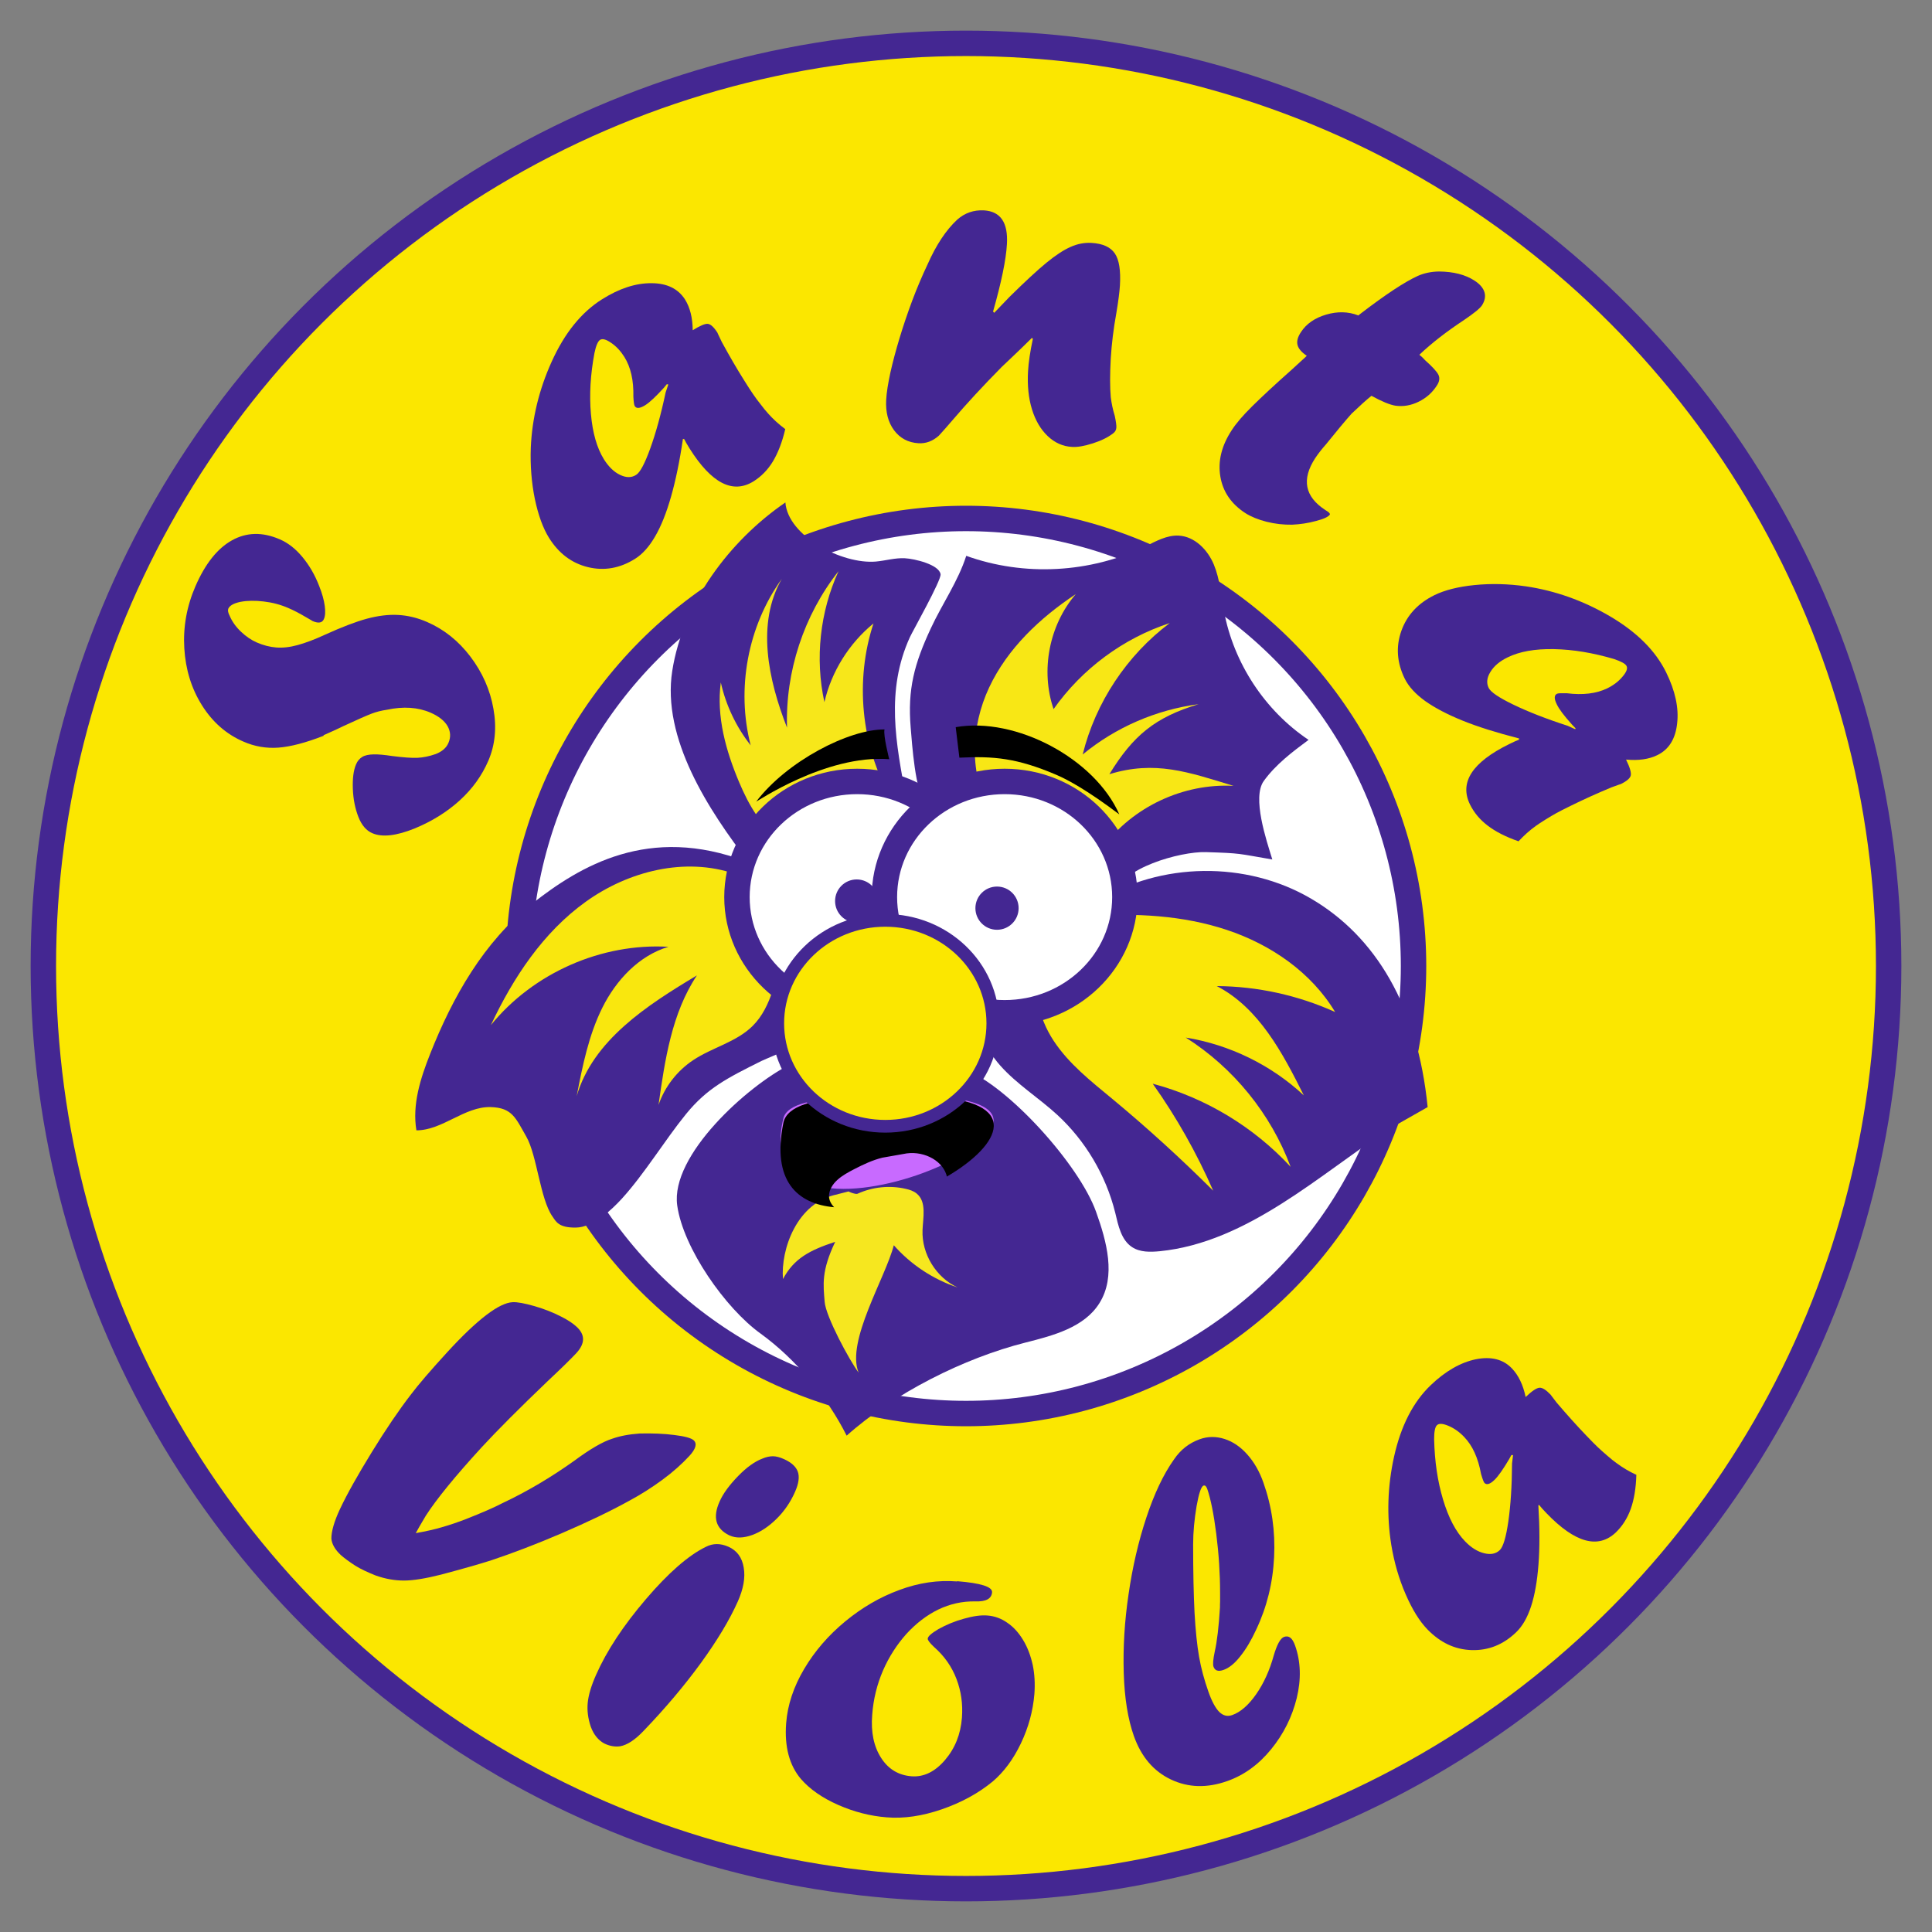 <?xml version="1.0" encoding="UTF-8"?> <svg xmlns="http://www.w3.org/2000/svg" id="viola" viewBox="0 0 152 152"><rect x="0" y="0" width="152" height="152" fill="#808080" stroke="none"/><defs><style>.cls-1,.cls-2{fill:#fff;}.cls-3{fill:#fae707;}.cls-4{fill:#f8e715;}.cls-5{fill:#c86aff;}.cls-6{fill:#f7e71a;}.cls-2,.cls-7{stroke-width:2px;}.cls-2,.cls-7,.cls-8{stroke:#442792;stroke-miterlimit:10;}.cls-9{fill:#f6e71f;}.cls-7,.cls-8{fill:#fbe700;}.cls-10{fill:#f9e70e;}.cls-11{fill:#442792;}</style></defs><circle class="cls-7" cx="76" cy="76" r="72.59"></circle><circle class="cls-2" cx="76" cy="76" r="35.21"></circle><path class="cls-11" d="m50.34,112.78c1-.02,1.9.01,2.72.12.82.1,1.32.24,1.51.41.29.26.18.67-.32,1.22-.59.64-1.29,1.27-2.12,1.88-.83.61-1.69,1.16-2.6,1.65-1.52.84-3.3,1.69-5.32,2.56-2.02.87-3.87,1.57-5.54,2.13-1.06.34-2.38.71-3.96,1.13-1.22.31-2.2.47-2.93.47s-1.47-.13-2.23-.4c-.65-.26-1.18-.51-1.6-.77-.49-.32-.87-.6-1.13-.83-.46-.43-.71-.86-.75-1.3,0-.57.22-1.35.68-2.33.56-1.19,1.4-2.68,2.5-4.47s2.12-3.29,3.05-4.5c.64-.85,1.61-1.97,2.9-3.38,2.36-2.57,4.07-3.87,5.13-3.92.37-.02.95.09,1.72.31.77.22,1.49.51,2.13.84.51.26.9.52,1.18.78.69.63.68,1.32-.02,2.08-.37.4-1.11,1.13-2.24,2.19-2.26,2.16-3.99,3.9-5.19,5.2-2.09,2.28-3.56,4.08-4.41,5.4-.39.65-.65,1.11-.79,1.37.78-.14,1.47-.29,2.07-.47.6-.17,1.21-.38,1.84-.62,1.3-.51,2.28-.94,2.93-1.28,1.93-.91,3.8-2.02,5.61-3.31,1.27-.94,2.27-1.52,3.01-1.75.59-.21,1.31-.35,2.17-.41Z"></path><path class="cls-11" d="m47.58,137.19c-.5-.26-.87-.71-1.1-1.34-.22-.65-.3-1.28-.24-1.89.06-.61.28-1.35.66-2.2.84-1.9,2.15-3.88,3.92-5.95s3.34-3.44,4.71-4.11c.56-.29,1.15-.29,1.78-.01.67.3,1.07.84,1.2,1.63.14.79-.02,1.68-.46,2.67-.65,1.46-1.62,3.07-2.91,4.85-1.29,1.77-2.79,3.55-4.49,5.32-.68.72-1.3,1.13-1.87,1.23-.38.05-.77-.01-1.17-.19l-.03-.02Zm9.79-16.4c-1.06-.52-1.32-1.41-.75-2.67.28-.63.77-1.29,1.45-1.99s1.32-1.15,1.9-1.37c.3-.13.58-.19.84-.19.25,0,.55.08.88.23.57.26.93.58,1.08.99.14.4.07.93-.22,1.58-.36.82-.85,1.53-1.46,2.13-.61.6-1.25,1.03-1.92,1.27-.67.24-1.26.26-1.75.04l-.05-.02Z"></path><path class="cls-11" d="m75.3,124.4c1.87.15,2.79.44,2.75.88-.04.5-.48.74-1.32.71-1.02-.02-1.99.2-2.91.64-.92.45-1.75,1.09-2.51,1.92-.75.84-1.37,1.8-1.84,2.88-.47,1.09-.76,2.25-.85,3.49-.11,1.37.13,2.49.7,3.38.57.89,1.37,1.37,2.4,1.45.95.07,1.83-.35,2.62-1.27.79-.92,1.24-2.03,1.34-3.34.08-1.07-.06-2.08-.43-3.05-.37-.97-.96-1.81-1.76-2.51-.34-.32-.51-.54-.5-.66.01-.18.29-.42.84-.75.61-.34,1.28-.62,2.01-.82.74-.21,1.35-.29,1.84-.25.56.04,1.09.23,1.57.57.49.33.9.79,1.25,1.37.35.58.59,1.23.75,1.95.15.73.19,1.49.13,2.29-.11,1.33-.46,2.62-1.06,3.88-.6,1.26-1.35,2.26-2.22,3-1.13.93-2.47,1.66-4.01,2.19-1.54.53-2.98.74-4.32.63-1.3-.1-2.58-.43-3.83-.98-1.25-.55-2.22-1.23-2.92-2.03-.92-1.08-1.31-2.55-1.17-4.39.11-1.45.59-2.88,1.42-4.28.83-1.4,1.9-2.64,3.22-3.73,1.32-1.09,2.74-1.92,4.27-2.48,1.53-.57,3.04-.79,4.55-.67Z"></path><path class="cls-11" d="m95.99,125.31c0-1.51-.1-3.05-.3-4.63-.2-1.58-.44-2.76-.71-3.54-.08-.21-.17-.3-.29-.26-.19.07-.37.61-.55,1.62-.17,1.02-.27,2.02-.27,3.01,0,2.18.04,3.97.11,5.37.08,1.41.2,2.57.36,3.48s.41,1.82.73,2.73c.27.77.56,1.3.86,1.6.3.29.64.38,1.02.24.65-.23,1.28-.78,1.88-1.64s1.06-1.88,1.38-3.04c.26-.88.53-1.37.82-1.47.37-.13.65.09.86.68.45,1.27.49,2.65.13,4.14-.37,1.49-1.04,2.83-2.02,4.03-.98,1.2-2.13,2.03-3.43,2.49-1.6.57-3.08.53-4.45-.12s-2.33-1.79-2.91-3.41c-.47-1.33-.74-2.98-.8-4.97-.06-1.99.06-4.05.38-6.2.31-2.15.78-4.16,1.4-6.03.62-1.87,1.34-3.4,2.18-4.58.51-.75,1.18-1.28,2.02-1.58.64-.23,1.29-.23,1.95-.02.66.21,1.26.62,1.8,1.23.54.61.96,1.35,1.26,2.21.66,1.86.94,3.81.84,5.85s-.57,3.94-1.41,5.71c-.39.85-.81,1.55-1.26,2.11-.44.56-.88.91-1.31,1.06-.42.15-.68.06-.79-.26-.06-.18-.03-.57.1-1.18.18-.8.32-1.96.41-3.47,0-.15,0-.31.01-.47,0-.17,0-.4,0-.69Z"></path><path class="cls-11" d="m121.09,118.37l.05.05h-.11c.11,1.8.11,3.35.01,4.66-.1,1.31-.29,2.4-.58,3.29-.29.89-.68,1.57-1.18,2.05-1.02.98-2.18,1.44-3.5,1.4-1.32-.04-2.47-.59-3.48-1.63-.62-.64-1.19-1.56-1.71-2.76-.52-1.19-.9-2.49-1.13-3.88-.37-2.29-.3-4.61.22-6.96.54-2.42,1.5-4.29,2.88-5.61,1.16-1.11,2.35-1.79,3.55-2.04,1.21-.24,2.16,0,2.85.73.51.54.87,1.28,1.07,2.24.49-.47.85-.71,1.08-.73.23-.02.52.16.89.55-.03-.04.12.17.47.62.81.95,1.59,1.82,2.34,2.6.39.41.69.71.9.91.21.2.46.42.75.67s.52.44.71.57c.48.36,1,.67,1.57.93-.03,1.06-.18,1.95-.44,2.68-.26.73-.65,1.34-1.16,1.84-1.4,1.34-3.22.84-5.47-1.5-.26-.27-.46-.49-.59-.67Zm-2.18-3.9l-.18.33c-.48.81-.86,1.35-1.15,1.63-.35.34-.62.42-.79.24-.06-.06-.15-.3-.27-.71-.23-1.26-.67-2.23-1.33-2.91-.37-.39-.78-.68-1.23-.87-.45-.19-.75-.21-.91-.05-.15.14-.22.51-.22,1.1.04,1.73.27,3.31.7,4.74.43,1.44,1,2.53,1.73,3.29.48.5.98.81,1.5.94.52.13.93.05,1.24-.25.26-.25.49-1.01.67-2.26.18-1.26.28-2.78.29-4.56l.08-.65h-.11Z"></path><path class="cls-11" d="m25.48,57.88c-1.43.56-2.63.87-3.58.94s-1.88-.09-2.76-.48c-1.34-.58-2.42-1.53-3.25-2.85-.83-1.32-1.29-2.82-1.39-4.49-.1-1.67.19-3.29.87-4.86.77-1.78,1.73-2.99,2.88-3.63,1.15-.64,2.4-.67,3.76-.08.65.28,1.24.74,1.78,1.39.54.65.98,1.4,1.32,2.28.24.6.38,1.12.44,1.57.06.45.04.8-.07,1.04-.13.3-.43.35-.89.15.01,0-.16-.1-.51-.3-.51-.3-.98-.55-1.41-.73-.6-.26-1.24-.43-1.93-.51-.68-.08-1.29-.07-1.82.03-.53.11-.85.29-.96.54-.05.13-.02.31.11.56.19.45.49.87.89,1.25.4.38.82.66,1.23.84.52.23,1.04.36,1.54.4.51.04,1.07-.02,1.69-.19.62-.17,1.34-.44,2.16-.82,1.3-.59,2.39-1.01,3.27-1.25.89-.24,1.71-.34,2.46-.3.76.04,1.52.22,2.28.55,1.34.58,2.48,1.49,3.42,2.73.94,1.24,1.55,2.61,1.81,4.1.27,1.49.13,2.86-.4,4.09-.51,1.18-1.26,2.22-2.25,3.12-.99.9-2.17,1.64-3.55,2.21-1.44.58-2.55.71-3.33.37-.47-.2-.84-.63-1.09-1.27-.26-.66-.41-1.4-.44-2.22-.03-.82.05-1.45.25-1.92.11-.27.28-.46.49-.59.21-.13.51-.19.89-.2s.87.04,1.47.13c.87.11,1.53.16,1.98.14.45-.02.94-.12,1.45-.3.5-.2.83-.49.99-.87.2-.46.17-.9-.07-1.33-.25-.42-.69-.77-1.33-1.05-.99-.43-2.14-.51-3.44-.23-.42.06-.82.16-1.19.3-.37.14-1.1.46-2.2.97-.32.16-.86.41-1.61.74Z"></path><path class="cls-11" d="m53.79,34.49l.04.06-.1-.02c-.26,1.78-.58,3.3-.94,4.56-.36,1.26-.77,2.29-1.24,3.1-.47.81-.99,1.4-1.58,1.77-1.19.75-2.43.97-3.71.66-1.28-.31-2.3-1.08-3.07-2.31-.47-.76-.84-1.77-1.11-3.05-.26-1.27-.37-2.62-.32-4.03.1-2.32.65-4.58,1.64-6.77,1.02-2.26,2.34-3.89,3.96-4.91,1.36-.86,2.66-1.28,3.89-1.27,1.23,0,2.11.44,2.65,1.29.39.63.59,1.43.6,2.41.58-.36.98-.53,1.2-.5s.48.27.76.72c-.03-.04.08.19.33.71.6,1.1,1.18,2.1,1.76,3.02.3.48.53.84.7,1.08.16.24.36.51.6.81.23.3.42.54.58.71.4.45.85.86,1.35,1.23-.24,1.03-.57,1.87-.97,2.54-.4.66-.91,1.18-1.51,1.56-1.64,1.03-3.32.17-5.05-2.58-.2-.32-.35-.58-.44-.77Zm-1.33-4.26l-.24.29c-.63.69-1.12,1.15-1.46,1.36-.42.26-.69.28-.82.07-.05-.07-.09-.33-.11-.75.03-1.28-.21-2.32-.71-3.12-.29-.46-.63-.83-1.03-1.1-.4-.28-.69-.36-.88-.24-.17.11-.32.45-.44,1.03-.32,1.7-.41,3.29-.28,4.79.13,1.49.47,2.68,1.02,3.57.37.59.79,1,1.27,1.23.48.23.9.24,1.27,0,.31-.19.68-.89,1.11-2.08.43-1.19.84-2.66,1.21-4.41l.21-.62-.1-.02Z"></path><path class="cls-11" d="m78.22,24.61l1.21-1.26c1.22-1.2,2.19-2.1,2.9-2.68.71-.58,1.34-1,1.89-1.24.55-.25,1.1-.35,1.65-.32.89.05,1.5.33,1.84.83s.47,1.34.4,2.52c-.03.49-.12,1.21-.28,2.16-.23,1.26-.37,2.45-.44,3.57-.07,1.26-.07,2.28,0,3.06.06.48.16.97.31,1.45.1.46.14.77.13.93-.01.2-.1.35-.25.46-.41.32-.94.58-1.6.79-.66.21-1.2.31-1.64.28-.72-.04-1.35-.32-1.91-.85-.55-.52-.97-1.23-1.24-2.11s-.37-1.87-.31-2.97c.04-.73.17-1.58.38-2.57l-.07-.08c-.58.57-1.04,1.02-1.39,1.35-.35.33-.68.65-.99.94-1.5,1.52-2.78,2.91-3.83,4.14-.41.48-.78.9-1.11,1.26-.49.44-1.03.64-1.62.6-.8-.05-1.44-.39-1.91-1.02-.47-.63-.67-1.43-.62-2.38.03-.59.15-1.31.33-2.15.19-.85.43-1.75.72-2.71.29-.96.62-1.94,1-2.96.38-1.01.79-1.97,1.22-2.88.67-1.51,1.44-2.67,2.32-3.49.6-.53,1.3-.77,2.1-.73,1.31.08,1.91.96,1.81,2.66-.07,1.24-.44,3.01-1.09,5.3l.07.08Z"></path><path class="cls-11" d="m106.85,24.83l.19-.15c1.97-1.51,3.47-2.5,4.5-2.97.49-.22,1.05-.34,1.67-.35,1.15.01,2.08.25,2.8.72.42.27.68.58.78.91.1.33.03.68-.2,1.04-.16.24-.64.63-1.44,1.17-1.35.89-2.51,1.79-3.48,2.71.17.14.32.28.46.44.57.51.92.89,1.04,1.14.12.25.08.54-.13.85-.36.56-.84.98-1.44,1.27-.59.29-1.19.39-1.8.31-.45-.07-1.08-.33-1.9-.78-.4.32-.92.79-1.56,1.4-.51.57-1.18,1.38-2.02,2.42-.33.37-.61.73-.85,1.09-1.08,1.66-.82,3.02.79,4.07l.09.06.05.03c.19.12.26.22.22.28-.11.17-.47.34-1.09.5-.62.17-1.24.26-1.87.29-.67.01-1.34-.06-2.01-.23-.67-.17-1.23-.4-1.67-.68-1.11-.72-1.77-1.68-1.97-2.88-.2-1.2.09-2.42.9-3.65.34-.53.88-1.16,1.62-1.89.74-.73,1.77-1.69,3.1-2.87.23-.21.47-.43.73-.67.26-.23.41-.37.45-.42-.42-.28-.66-.57-.73-.86s.02-.62.27-1c.43-.66,1.1-1.12,1.99-1.38.89-.26,1.73-.24,2.51.06Z"></path><path class="cls-11" d="m119.56,58.17l-.07.03.03-.1c-1.75-.45-3.23-.91-4.44-1.4-1.21-.49-2.2-1.01-2.96-1.55-.76-.55-1.29-1.13-1.6-1.75-.62-1.26-.71-2.52-.27-3.76.44-1.24,1.31-2.18,2.61-2.82.8-.39,1.85-.66,3.15-.79,1.29-.13,2.64-.1,4.04.1,2.3.34,4.49,1.12,6.57,2.33,2.14,1.25,3.63,2.73,4.47,4.45.71,1.45,1,2.78.86,4-.13,1.22-.65,2.06-1.56,2.5-.67.33-1.49.44-2.46.35.3.61.42,1.03.37,1.25-.05.22-.32.45-.79.68.04-.02-.2.06-.74.26-1.15.48-2.21.96-3.18,1.44-.51.25-.89.44-1.14.58-.25.14-.54.31-.86.51-.32.2-.58.37-.76.5-.49.35-.94.76-1.36,1.21-1-.35-1.81-.76-2.42-1.23-.62-.47-1.08-1.02-1.4-1.67-.85-1.74.18-3.32,3.09-4.75.34-.17.61-.29.81-.36Zm4.38-.89l-.26-.27c-.63-.7-1.03-1.23-1.2-1.6-.22-.44-.21-.72.02-.83.08-.04.33-.05.76-.04,1.27.16,2.33.03,3.18-.38.49-.24.89-.54,1.2-.91.32-.37.43-.65.33-.85-.09-.18-.42-.36-.98-.55-1.66-.49-3.23-.75-4.73-.78-1.5-.03-2.72.19-3.65.65-.62.3-1.07.68-1.35,1.14-.28.45-.33.87-.14,1.26.16.33.81.77,1.95,1.32,1.14.55,2.56,1.11,4.26,1.66l.6.27.03-.1Z"></path><path class="cls-11" d="m62.87,84.35c4.66,2.44,7.15,4.24,11.92,2.02l1.13-2.22c3.4,1.29,8.99,7.49,10.31,11.18.84,2.34,1.59,5.08.27,7.19-1.19,1.91-3.62,2.55-5.8,3.1-4.87,1.23-10.35,3.99-14.09,7.33-1.52-3.04-4.02-6.04-6.77-8.03-2.76-1.98-6.09-6.72-6.56-10.08-.55-3.95,5.54-9.41,8.84-11.07l.76.57Z"></path><path class="cls-11" d="m58.71,67.78c-7.66-2.92-13.08.35-16.86,3.33-3.78,2.98-6.24,7.33-8.01,11.81-.76,1.92-1.42,3.98-1.08,6.01,2.06,0,3.79-1.89,5.85-1.83,1.69.05,1.96.86,2.8,2.33s1.08,4.88,2.05,6.27c.28.4.48.9,1.85.88s2.82-1.41,3.61-2.27c1.81-1.99,3.36-4.58,5.06-6.67,1.65-2.02,3.2-2.81,5.93-4.17.36-.18,1.92-.76,2.15-1.08.3-.41-.39-.43-.49-.93-.32-1.66.02-3.45.94-4.87"></path><path class="cls-11" d="m86.31,70.91c5.01-3.1,11.74-3.19,16.82-.22,5.09,2.97,8.4,8.48,9.19,16.41l-2.92,1.66c-5.52,3.59-11.23,8.99-18.16,9.68-.74.07-1.54.09-2.17-.32-.86-.56-1.09-1.7-1.33-2.71-.73-2.94-2.34-5.66-4.57-7.71-1.45-1.33-3.16-2.39-4.47-3.86s-2.18-3.57-1.52-5.42c2.18.75,4.74.24,6.46-1.3s2.52-4.03,2.01-6.28c.63.37,1.26.74,1.88,1.11"></path><path class="cls-11" d="m87.8,70.34c.3-2.01,5.04-3.36,7.07-3.3,2.85.09,2.46.11,5.23.58-.47-1.53-1.61-4.88-.67-6.18s2.24-2.28,3.52-3.23c-3.44-2.31-5.89-6.04-6.65-10.11-.23-1.24-.32-2.52-.8-3.68s-1.5-2.21-2.76-2.28c-.92-.05-1.78.43-2.61.84-4.35,2.11-9.56,2.39-14.11.75-.65,2.02-1.9,3.79-2.79,5.71-1.29,2.77-1.84,4.78-1.58,7.83.1,1.15.35,5.13,1.18,5.93,1.58,1.52,4.14-.93,6.33-.78,3.35.23,6.27,3.28,6.35,6.64"></path><path class="cls-11" d="m71.3,62.81c-.81-4.32-1.64-8.46.29-12.69.19-.42,2.48-4.48,2.41-4.94-.11-.76-2.04-1.22-2.81-1.26s-1.51.19-2.28.26c-2.65.23-6.92-1.99-7.12-4.65-4.43,3.04-8.07,7.95-8.9,13.25-.83,5.3,2.82,10.93,6.1,15.17-.08-1.87,1.44-3.12,2.84-4.36s2.61-.89,4.41-1.4c.96-.28,2.53.06,3.5.29"></path><path class="cls-3" d="m85.72,72.06c3.63-.23,7.35-.05,10.8,1.1,3.46,1.15,6.65,3.34,8.52,6.46-2.92-1.32-6.11-2.02-9.31-2.04,3.31,1.71,5.18,5.26,6.85,8.6-2.56-2.39-5.84-3.99-9.29-4.55,3.76,2.38,6.7,6.01,8.25,10.17-2.9-3.14-6.71-5.44-10.85-6.54,1.87,2.63,3.46,5.46,4.76,8.42-2.53-2.52-5.17-4.93-7.92-7.21-1.68-1.39-3.43-2.76-4.63-4.58s-1.78-4.21-.89-6.21c.7-1.56.87-2.7,2.57-2.85l1.14-.77Z"></path><path class="cls-10" d="m57.81,68.75c-3.91-1.34-8.36-.22-11.72,2.19s-5.71,5.97-7.47,9.71c3.33-4.1,8.7-6.47,13.97-6.16-2.32.69-4.12,2.62-5.2,4.79s-1.56,4.58-2.02,6.96c1.28-4.4,5.53-7.15,9.46-9.5-1.98,2.97-2.52,6.65-3.02,10.19.49-1.43,1.46-2.68,2.72-3.52,1.5-1,3.4-1.42,4.68-2.69.77-.76,1.24-1.76,1.58-2.79.57-1.73.78-3.64.16-5.35s-.53-3.14-2.35-3.22l-.8-.62Z"></path><path class="cls-4" d="m86.79,66.63c2.34-3.16,6.33-5.02,10.26-4.8-3.59-1.1-6.18-2.02-9.77-.92,1.88-3.06,3.59-4.47,7.02-5.51-3.33.44-6.53,1.82-9.12,3.96,1.01-4.09,3.48-7.81,6.85-10.34-3.67,1.2-6.92,3.62-9.14,6.77-1.04-3.04-.35-6.61,1.75-9.05-2.82,1.87-5.38,4.28-6.82,7.35s-1.61,6.85.14,9.75c1.75,2.9,5.6,4.54,8.73,3.26l.09-.47Z"></path><path class="cls-6" d="m70.05,62.73c-2.31-4.11-2.8-9.2-1.33-13.68-1.92,1.57-3.3,3.78-3.86,6.19-.75-3.43-.35-7.1,1.11-10.3-2.73,3.46-4.19,7.9-4.05,12.31-1.48-3.77-2.43-8.21-.41-11.71-2.68,3.72-3.6,8.66-2.45,13.1-1.14-1.45-1.95-3.15-2.35-4.95-.36,2.68.4,5.39,1.45,7.87.75,1.77,1.74,3.55,3.37,4.55,2.82,1.73,7.08.1,8.03-3.07l.48-.3Z"></path><path class="cls-1" d="m67.44,79.67c-5.22,0-9.46-4.08-9.46-9.1s4.25-9.1,9.46-9.1,9.46,4.08,9.46,9.1-4.25,9.1-9.46,9.1Z"></path><path class="cls-11" d="m67.44,62.48c4.67,0,8.46,3.62,8.46,8.1s-3.79,8.1-8.46,8.1-8.46-3.62-8.46-8.1,3.79-8.1,8.46-8.1m0-2c-5.77,0-10.46,4.53-10.46,10.1s4.69,10.1,10.46,10.1,10.46-4.53,10.46-10.1-4.69-10.1-10.46-10.1h0Z"></path><path class="cls-1" d="m79.04,79.67c-5.22,0-9.46-4.08-9.46-9.1s4.25-9.1,9.46-9.1,9.46,4.08,9.46,9.1-4.25,9.1-9.46,9.1Z"></path><path class="cls-11" d="m79.04,62.48c4.67,0,8.46,3.62,8.46,8.1s-3.79,8.1-8.46,8.1-8.46-3.62-8.46-8.1,3.79-8.1,8.46-8.1m0-2c-5.77,0-10.46,4.53-10.46,10.1s4.69,10.1,10.46,10.1,10.46-4.53,10.46-10.1-4.69-10.1-10.46-10.1h0Z"></path><path class="cls-9" d="m65.91,93.96c-3.23.61-4.5,4.37-4.31,6.67.87-1.63,2.11-2.27,4.11-2.93-1.1,2.31-.94,3.35-.83,4.73.09,1.14,1.93,4.57,2.67,5.56-1-2.46,2.11-7.45,2.77-10.02,1.34,1.52,3.09,2.68,5.02,3.32-1.69-.78-2.83-2.63-2.76-4.5.04-1.01.33-2.23-.45-2.88-.25-.21-.56-.31-.88-.38-1.26-.29-2.61-.15-3.79.39-.16.07-.85-.22-.68-.19l-.9.23Z"></path><path class="cls-5" d="m72.9,86.24c17.5.63-14.45,14.89-11.27,1.75.57-2.36,9.12-1.46,11.27-1.75Z"></path><path d="m72.9,86.24c-2.15.35-10.7-.73-11.27,2.11-.92,4.56,1.09,6.37,4,6.63-.24-.24-.4-.54-.41-.87,0-.47.27-.93.66-1.28.38-.35.87-.61,1.35-.86.7-.36,1.42-.7,2.19-.89l1.65-.29c1.44-.32,2.99.42,3.38,1.61.02.05.03.11.04.17,4.25-2.48,6.13-5.99-1.58-6.32Z"></path><ellipse class="cls-8" cx="69.65" cy="80.51" rx="8.46" ry="8.1"></ellipse><circle class="cls-11" cx="78.44" cy="71.45" r="1.7"></circle><circle class="cls-11" cx="67.4" cy="70.89" r="1.7"></circle><path d="m75.48,59.61c2.68-.13,4.52.02,7.63,1.35.96.41,2.52,1.28,4.95,3.11-1.93-4.39-8.15-7.69-12.87-6.86l.29,2.4Z"></path><path d="m69.59,57.39c-2.82-.02-7.69,2.51-10.09,5.67-.11.12,5.44-3.72,10.46-3.33,0,0-.49-1.9-.37-2.34Z"></path></svg> 